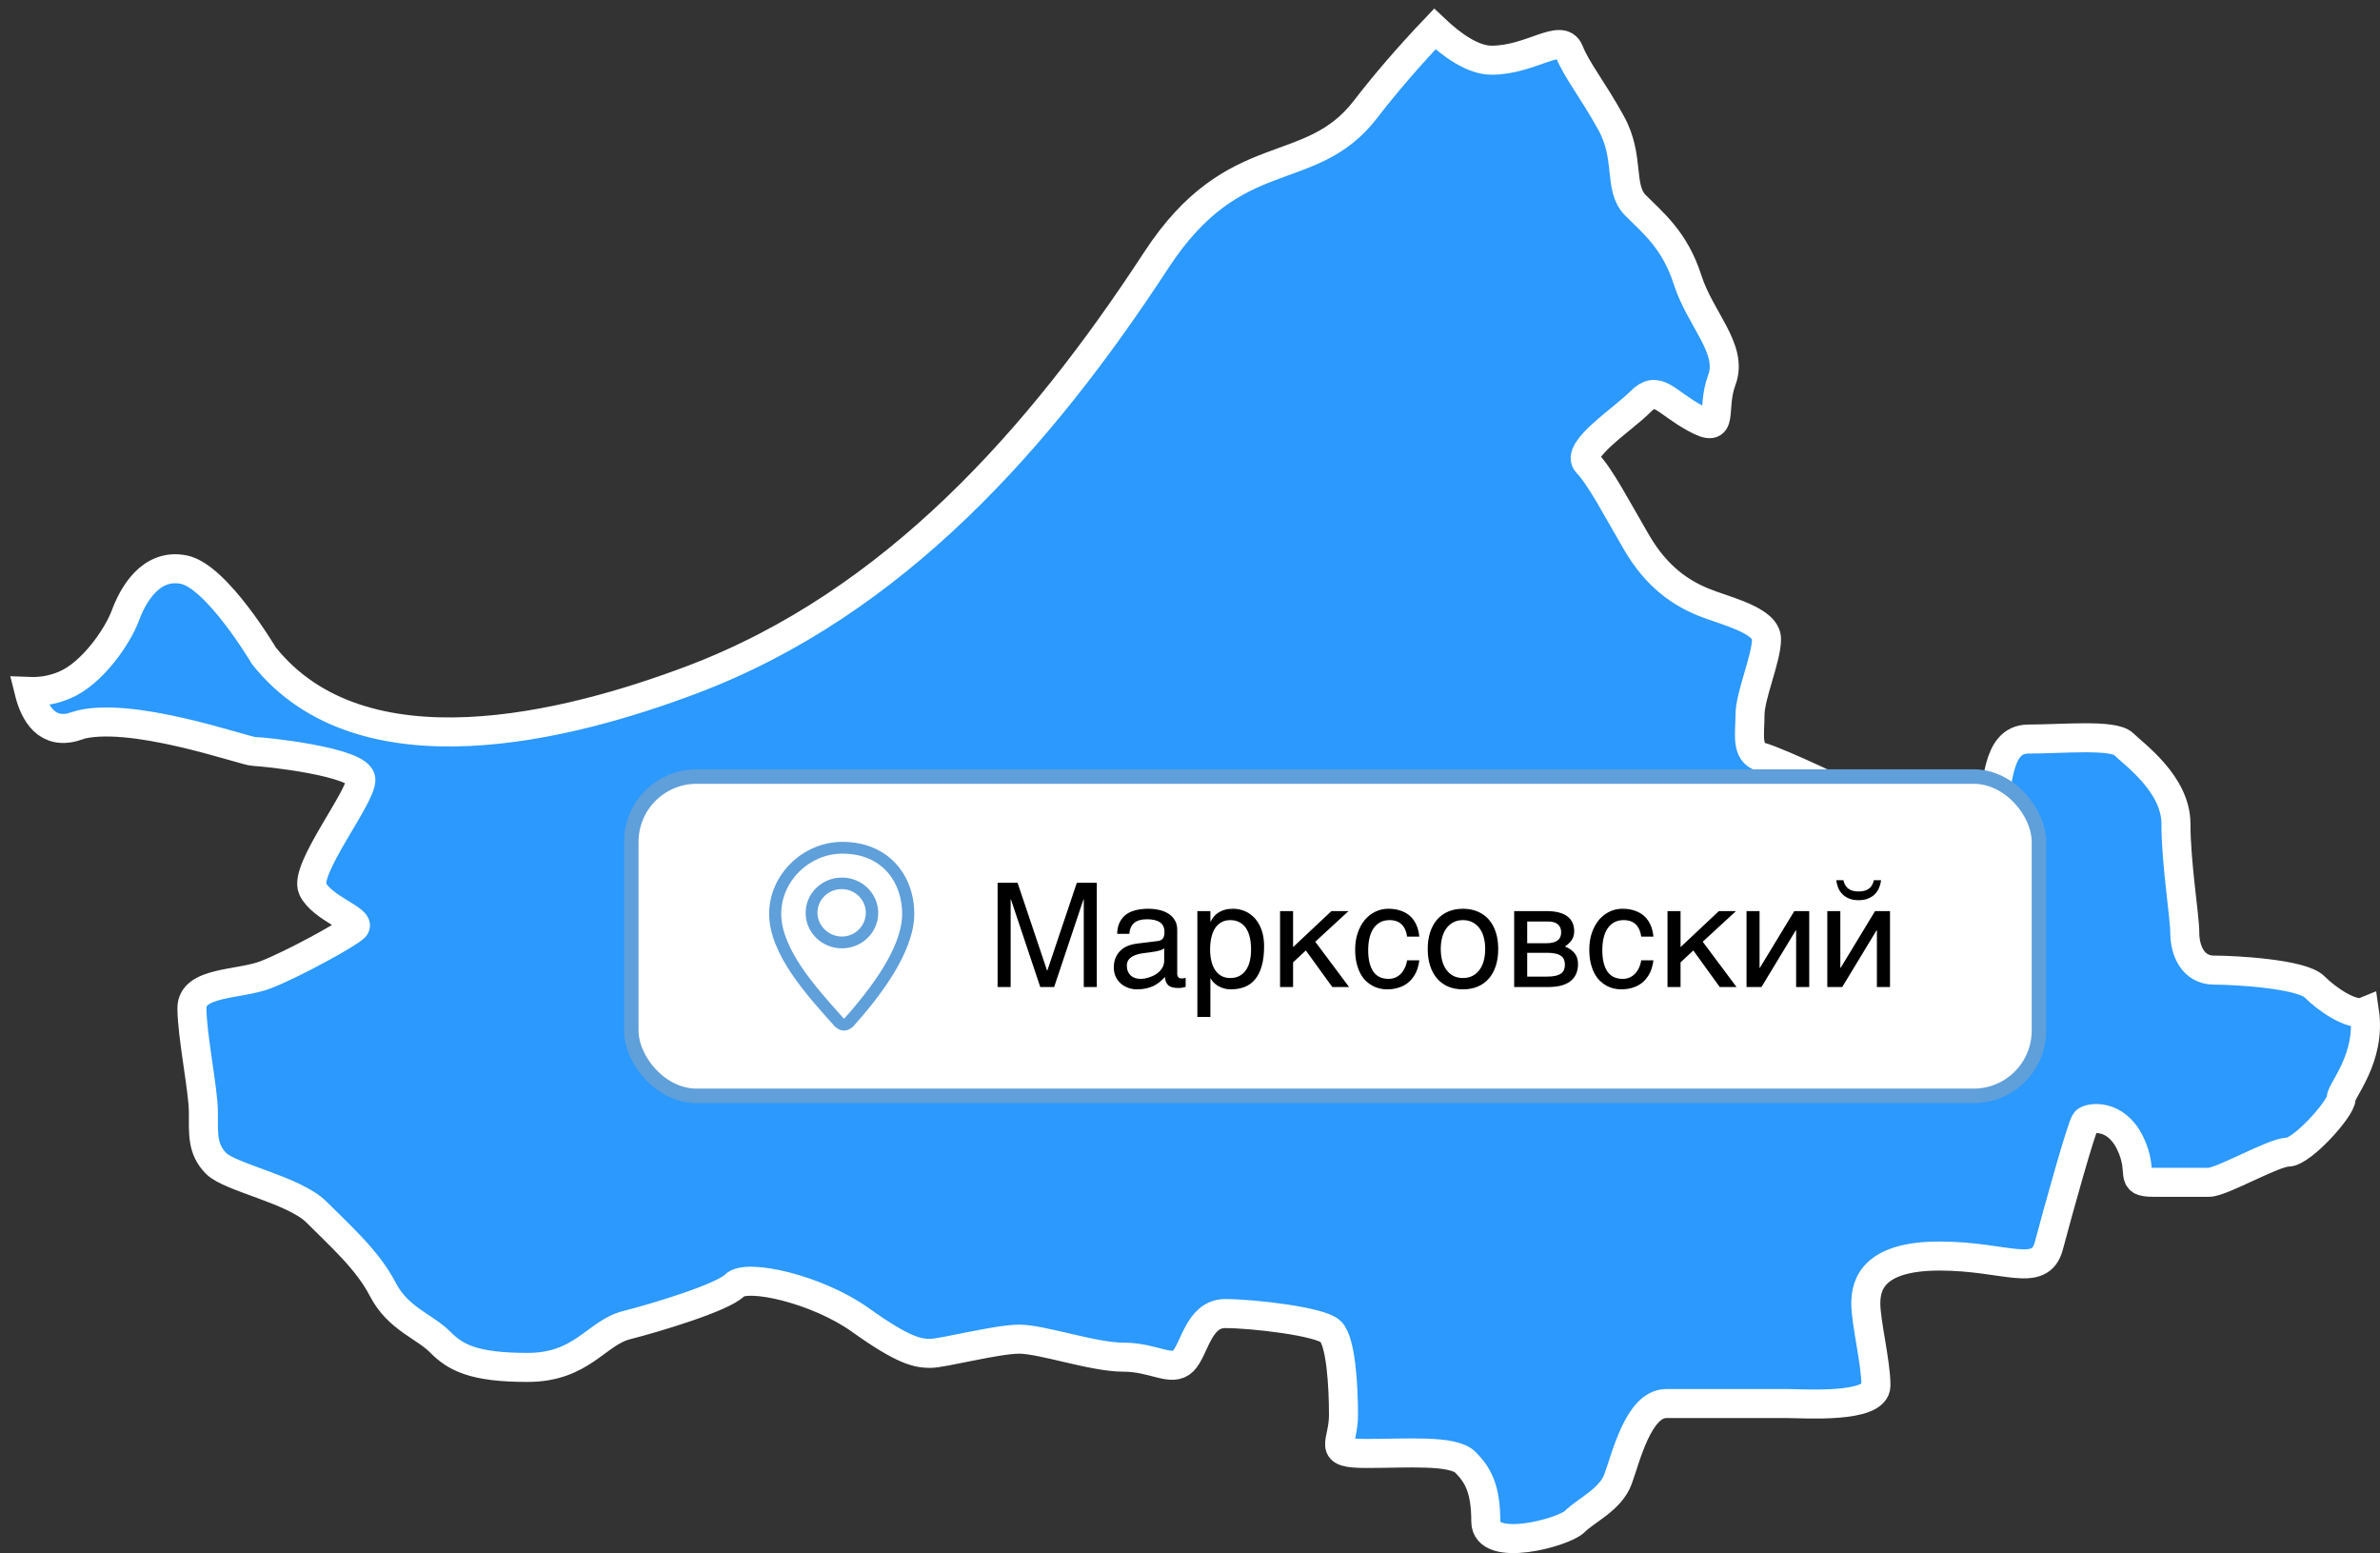 <?xml version="1.0" encoding="UTF-8"?> <svg xmlns="http://www.w3.org/2000/svg" width="164" height="107" viewBox="0 0 164 107" fill="none"><rect x="0" y="0" width="164" height="107" fill="#333333" stroke="none"/><path d="M5.246 50.009C8.841 48.86 16.9 51.774 17.509 51.774C18.118 51.774 24.869 52.479 24.869 53.719C24.869 54.959 20.924 59.91 21.543 61.23C22.153 62.561 24.919 63.398 24.439 63.882C23.96 64.366 20.145 66.443 18.308 67.158C16.47 67.864 13.225 67.602 13.225 69.457C13.225 71.312 14.014 75.113 14.014 76.615C14.014 78.117 13.924 79.176 14.892 80.154C15.851 81.132 20.275 81.969 21.813 83.511C23.341 85.053 25.318 86.778 26.367 88.814C27.415 90.85 29.253 91.375 30.311 92.443C31.37 93.512 32.588 94.208 36.353 94.208C40.118 94.208 41.087 91.818 43.184 91.294C45.281 90.76 49.795 89.389 50.624 88.552C51.453 87.715 56.316 88.814 59.292 90.941C62.268 93.069 63.237 93.24 64.106 93.24C64.974 93.24 68.659 92.262 70.237 92.262C71.815 92.262 75.32 93.502 77.417 93.502C79.514 93.502 80.743 94.561 81.532 93.764C82.321 92.968 82.58 90.498 84.428 90.498C86.275 90.498 90.999 91.032 91.698 91.738C92.397 92.443 92.577 95.448 92.577 97.484C92.577 99.521 91.348 100.136 94.155 100.136C96.961 100.136 100.106 99.874 100.985 100.751C101.864 101.638 102.383 102.606 102.383 104.824C102.383 107.042 107.766 105.58 108.515 104.824C109.264 104.068 110.972 103.322 111.491 101.91C112.02 100.499 112.889 96.698 114.816 96.698H123.225C124.274 96.698 129.267 97.051 129.267 95.458C129.267 93.865 128.568 91.123 128.568 89.802C128.568 88.481 129.097 86.535 133.651 86.535C138.205 86.535 140.571 88.128 141.181 85.83C141.79 83.531 143.457 77.522 143.717 77.25C143.977 76.988 145.774 76.676 146.783 78.752C147.792 80.829 146.613 81.454 148.401 81.454H152.216C153.094 81.454 156.679 79.377 157.648 79.377C158.617 79.377 161.323 76.373 161.323 75.667C161.323 75.113 163.4 72.885 162.931 69.699C162.062 70.052 160.285 68.792 159.486 67.985C158.607 67.098 154.053 66.836 152.565 66.836C151.077 66.836 150.548 65.424 150.548 64.275C150.548 63.126 149.939 59.496 149.939 56.754C149.939 54.012 147.053 51.975 146.344 51.27C145.644 50.564 142.139 50.917 139.772 50.917C137.406 50.917 137.845 54.546 137.146 55.252C136.447 55.958 136.008 58.256 134.26 59.053C132.502 59.849 131.634 61.089 130.495 61.089C129.357 61.089 130.495 59.406 131.104 57.46C131.713 55.514 128.827 55.867 128.388 55.423C127.949 54.98 122.476 52.459 121.378 52.157C120.289 51.844 120.589 50.564 120.589 49.243C120.589 47.922 121.727 45.352 121.727 44.031C121.727 42.71 118.831 42.085 117.343 41.47C115.855 40.855 114.187 39.786 112.789 37.397C111.391 35.008 110.253 32.8 109.374 31.913C108.495 31.025 111.87 28.868 113.049 27.668C114.227 26.479 114.717 27.668 116.814 28.817C118.921 29.967 117.862 28.283 118.651 26.166C119.44 24.039 117.163 22.012 116.284 19.27C115.406 16.528 113.878 15.338 112.689 14.138C111.501 12.939 112.34 10.862 111.022 8.483C109.703 6.093 108.655 4.863 108.126 3.532C107.596 2.202 105.499 4.147 102.783 4.147C101.475 4.147 100.017 3.089 98.868 2C97.101 3.855 95.423 5.801 94.115 7.505C90.26 12.546 85.087 9.622 79.664 17.939C71.685 30.148 61.619 41.561 47.698 46.824C39.189 50.04 24.949 53.689 18.178 45.17C18.178 45.17 14.932 39.686 12.655 39.242C10.379 38.798 9.15 41.006 8.631 42.428C8.102 43.839 6.354 46.41 4.427 47.207C3.588 47.559 2.759 47.67 2 47.64C2.369 49.132 3.228 50.675 5.216 50.04L5.246 50.009Z" fill="#2B99FE" stroke="white" stroke-width="2"></path><rect x="43.5" y="53.5" width="97" height="22" rx="4.5" fill="white"></rect><rect x="43.5" y="53.5" width="97" height="22" rx="4.5" stroke="#5F9FDA"></rect><path d="M58.047 58C55.315 58 53 60.27 53 62.958C53 65.773 55.683 68.653 57.487 70.676C57.495 70.684 57.786 71 58.145 71H58.177C58.537 71 58.826 70.684 58.833 70.676C60.527 68.778 63 65.648 63 62.958C63 60.269 61.195 58 58.047 58ZM58.215 70.131C58.2 70.145 58.179 70.161 58.16 70.174C58.141 70.162 58.12 70.145 58.105 70.131L57.887 69.886C56.176 67.973 53.833 65.352 53.833 62.958C53.833 60.71 55.763 58.812 58.047 58.812C60.892 58.812 62.166 60.894 62.166 62.958C62.166 64.775 60.837 67.189 58.215 70.131ZM58.015 60.46C56.634 60.46 55.515 61.551 55.515 62.898C55.515 64.244 56.634 65.335 58.015 65.335C59.395 65.335 60.515 64.243 60.515 62.898C60.515 61.551 59.395 60.46 58.015 60.46ZM58.015 64.522C57.095 64.522 56.329 63.776 56.329 62.88C56.329 61.983 57.076 61.255 57.995 61.255C58.915 61.255 59.662 61.983 59.662 62.88C59.663 63.776 58.934 64.522 58.015 64.522Z" fill="#5F9FDA"></path><path d="M68.742 60.822H70.119L72.15 66.862H72.17L74.201 60.822H75.578V68H74.68V61.96H74.66L72.639 68H71.682L69.66 61.96H69.641V68H68.742V60.822ZM76.98 64.338C76.989 64.019 77.049 63.75 77.16 63.532C77.271 63.311 77.421 63.132 77.609 62.995C77.798 62.858 78.021 62.761 78.278 62.702C78.539 62.64 78.822 62.609 79.128 62.609C79.382 62.609 79.628 62.635 79.865 62.688C80.106 62.74 80.319 62.824 80.505 62.941C80.69 63.055 80.838 63.205 80.949 63.391C81.063 63.573 81.12 63.796 81.12 64.06V67.102C81.12 67.186 81.143 67.259 81.189 67.321C81.234 67.38 81.307 67.409 81.408 67.409C81.454 67.409 81.501 67.406 81.55 67.399C81.599 67.39 81.649 67.38 81.701 67.37V67.99C81.626 68.01 81.551 68.028 81.477 68.044C81.405 68.06 81.319 68.068 81.218 68.068C81.061 68.068 80.926 68.055 80.812 68.029C80.702 68.003 80.607 67.961 80.529 67.902C80.454 67.841 80.396 67.762 80.353 67.668C80.311 67.57 80.284 67.451 80.27 67.311C80.16 67.432 80.043 67.544 79.919 67.648C79.795 67.749 79.657 67.839 79.504 67.917C79.351 67.992 79.18 68.05 78.991 68.093C78.802 68.138 78.589 68.161 78.352 68.161C78.15 68.161 77.953 68.129 77.761 68.064C77.572 67.998 77.401 67.902 77.248 67.775C77.098 67.648 76.978 67.492 76.887 67.307C76.796 67.118 76.75 66.9 76.75 66.652C76.75 66.382 76.796 66.149 76.887 65.954C76.978 65.755 77.097 65.591 77.243 65.461C77.39 65.328 77.557 65.225 77.746 65.153C77.935 65.082 78.127 65.034 78.322 65.012L79.792 64.831C79.932 64.815 80.041 64.761 80.119 64.67C80.201 64.576 80.241 64.426 80.241 64.221C80.241 63.905 80.137 63.679 79.929 63.542C79.724 63.402 79.427 63.332 79.04 63.332C78.643 63.332 78.347 63.417 78.151 63.586C77.956 63.752 77.845 64.003 77.819 64.338H76.98ZM80.222 65.339C80.15 65.391 80.061 65.435 79.953 65.471C79.849 65.503 79.733 65.531 79.606 65.554C79.48 65.576 79.344 65.598 79.201 65.617C79.058 65.633 78.915 65.651 78.772 65.671C78.609 65.694 78.459 65.726 78.322 65.769C78.186 65.811 78.067 65.866 77.966 65.935C77.865 66.003 77.787 66.086 77.731 66.184C77.676 66.278 77.648 66.39 77.648 66.52C77.648 66.67 77.671 66.802 77.717 66.916C77.766 67.03 77.831 67.126 77.912 67.204C77.997 67.282 78.098 67.341 78.215 67.38C78.332 67.419 78.461 67.439 78.601 67.439C78.689 67.439 78.789 67.429 78.903 67.409C79.017 67.386 79.134 67.354 79.255 67.311C79.375 67.269 79.493 67.216 79.606 67.15C79.724 67.082 79.828 67.001 79.919 66.906C80.01 66.812 80.083 66.704 80.139 66.584C80.194 66.463 80.222 66.329 80.222 66.179V65.339ZM82.507 62.77H83.405V63.488H83.425C83.483 63.368 83.557 63.254 83.644 63.147C83.736 63.039 83.843 62.946 83.967 62.868C84.094 62.787 84.239 62.723 84.401 62.678C84.567 62.632 84.756 62.609 84.968 62.609C85.248 62.609 85.516 62.663 85.773 62.77C86.031 62.878 86.258 63.039 86.457 63.254C86.656 63.469 86.814 63.739 86.931 64.064C87.048 64.387 87.106 64.763 87.106 65.192C87.106 65.73 87.051 66.187 86.94 66.564C86.833 66.939 86.678 67.245 86.477 67.482C86.278 67.72 86.037 67.893 85.754 68C85.471 68.107 85.155 68.161 84.807 68.161C84.634 68.161 84.473 68.138 84.323 68.093C84.174 68.047 84.038 67.989 83.918 67.917C83.801 67.842 83.7 67.761 83.615 67.673C83.531 67.582 83.467 67.494 83.425 67.409H83.405V70.061H82.507V62.77ZM83.386 65.412C83.386 65.695 83.413 65.957 83.469 66.198C83.524 66.436 83.609 66.643 83.723 66.818C83.84 66.994 83.985 67.132 84.157 67.233C84.333 67.331 84.54 67.38 84.777 67.38C85.025 67.38 85.238 67.331 85.417 67.233C85.599 67.132 85.749 66.994 85.866 66.818C85.983 66.643 86.07 66.436 86.125 66.198C86.18 65.957 86.208 65.695 86.208 65.412C86.208 65.116 86.18 64.844 86.125 64.597C86.07 64.349 85.983 64.136 85.866 63.957C85.749 63.778 85.599 63.64 85.417 63.542C85.238 63.441 85.025 63.391 84.777 63.391C84.54 63.391 84.333 63.441 84.157 63.542C83.985 63.64 83.84 63.778 83.723 63.957C83.609 64.136 83.524 64.349 83.469 64.597C83.413 64.844 83.386 65.116 83.386 65.412ZM88.205 62.77H89.103V65.251L91.745 62.77H92.922L90.632 64.88L92.961 68H91.804L89.982 65.481L89.103 66.301V68H88.205V62.77ZM97.8 66.159C97.787 66.286 97.761 66.424 97.722 66.574C97.686 66.724 97.632 66.874 97.561 67.023C97.489 67.17 97.396 67.311 97.282 67.448C97.171 67.585 97.035 67.707 96.872 67.814C96.713 67.919 96.524 68.002 96.306 68.064C96.088 68.129 95.838 68.161 95.559 68.161C95.406 68.161 95.245 68.142 95.075 68.103C94.906 68.067 94.74 68.005 94.577 67.917C94.418 67.829 94.265 67.717 94.118 67.58C93.975 67.44 93.848 67.268 93.737 67.062C93.63 66.857 93.544 66.62 93.478 66.35C93.413 66.076 93.381 65.764 93.381 65.412C93.381 64.979 93.443 64.59 93.566 64.245C93.69 63.897 93.855 63.602 94.06 63.361C94.268 63.12 94.509 62.935 94.782 62.805C95.059 62.675 95.349 62.609 95.651 62.609C95.925 62.609 96.166 62.639 96.374 62.697C96.586 62.756 96.769 62.834 96.926 62.932C97.082 63.029 97.214 63.143 97.321 63.273C97.429 63.4 97.515 63.535 97.58 63.679C97.648 63.819 97.699 63.962 97.731 64.108C97.767 64.255 97.79 64.395 97.8 64.528H96.96C96.914 64.174 96.791 63.895 96.589 63.693C96.39 63.492 96.11 63.391 95.749 63.391C95.502 63.391 95.285 63.441 95.1 63.542C94.917 63.643 94.764 63.785 94.641 63.967C94.52 64.146 94.429 64.364 94.367 64.621C94.309 64.875 94.279 65.155 94.279 65.461C94.279 65.806 94.312 66.104 94.377 66.355C94.442 66.602 94.535 66.807 94.655 66.97C94.776 67.129 94.922 67.248 95.095 67.326C95.27 67.401 95.469 67.439 95.69 67.439C95.847 67.439 95.995 67.411 96.135 67.356C96.275 67.297 96.4 67.214 96.511 67.106C96.621 66.996 96.716 66.861 96.794 66.701C96.872 66.542 96.927 66.361 96.96 66.159H97.8ZM102.341 65.378C102.341 65.088 102.308 64.823 102.243 64.582C102.178 64.338 102.08 64.128 101.95 63.952C101.82 63.776 101.659 63.64 101.467 63.542C101.278 63.441 101.058 63.391 100.808 63.391C100.557 63.391 100.337 63.441 100.148 63.542C99.96 63.64 99.8 63.776 99.67 63.952C99.54 64.128 99.442 64.338 99.377 64.582C99.312 64.823 99.279 65.088 99.279 65.378C99.279 65.671 99.312 65.941 99.377 66.189C99.442 66.433 99.54 66.643 99.67 66.818C99.8 66.994 99.96 67.132 100.148 67.233C100.337 67.331 100.557 67.38 100.808 67.38C101.058 67.38 101.278 67.331 101.467 67.233C101.659 67.132 101.82 66.994 101.95 66.818C102.08 66.643 102.178 66.433 102.243 66.189C102.308 65.941 102.341 65.671 102.341 65.378ZM103.239 65.378C103.239 65.808 103.184 66.195 103.073 66.54C102.963 66.882 102.803 67.173 102.595 67.414C102.386 67.655 102.131 67.841 101.828 67.971C101.529 68.098 101.188 68.161 100.808 68.161C100.427 68.161 100.087 68.098 99.787 67.971C99.488 67.841 99.234 67.655 99.025 67.414C98.817 67.173 98.658 66.882 98.547 66.54C98.436 66.195 98.381 65.808 98.381 65.378C98.381 64.955 98.436 64.572 98.547 64.231C98.658 63.889 98.817 63.597 99.025 63.356C99.234 63.116 99.488 62.932 99.787 62.805C100.087 62.675 100.427 62.609 100.808 62.609C101.188 62.609 101.529 62.675 101.828 62.805C102.131 62.932 102.386 63.116 102.595 63.356C102.803 63.597 102.963 63.889 103.073 64.231C103.184 64.572 103.239 64.955 103.239 65.378ZM104.338 62.77H106.564C107.202 62.77 107.679 62.889 107.995 63.127C108.314 63.365 108.474 63.71 108.474 64.162C108.474 64.403 108.415 64.606 108.298 64.772C108.181 64.939 108.026 65.085 107.834 65.212C108.111 65.316 108.33 65.466 108.493 65.661C108.656 65.856 108.737 66.109 108.737 66.418C108.737 66.662 108.697 66.882 108.615 67.077C108.534 67.272 108.41 67.439 108.244 67.575C108.078 67.712 107.867 67.818 107.609 67.893C107.355 67.964 107.054 68 106.706 68H104.338V62.77ZM105.236 67.282H106.604C106.841 67.282 107.038 67.264 107.194 67.228C107.354 67.189 107.481 67.134 107.575 67.062C107.67 66.991 107.736 66.905 107.775 66.804C107.814 66.703 107.834 66.589 107.834 66.462C107.834 66.335 107.814 66.221 107.775 66.12C107.736 66.016 107.67 65.93 107.575 65.861C107.481 65.79 107.354 65.736 107.194 65.7C107.038 65.661 106.841 65.642 106.604 65.642H105.236V67.282ZM105.236 64.982H106.594C106.896 64.982 107.136 64.922 107.312 64.802C107.487 64.681 107.575 64.494 107.575 64.24C107.575 64.097 107.551 63.978 107.502 63.884C107.453 63.786 107.388 63.708 107.307 63.649C107.225 63.591 107.132 63.55 107.028 63.527C106.927 63.501 106.823 63.488 106.716 63.488H105.236V64.982ZM113.933 66.159C113.92 66.286 113.894 66.424 113.854 66.574C113.819 66.724 113.765 66.874 113.693 67.023C113.622 67.17 113.529 67.311 113.415 67.448C113.304 67.585 113.168 67.707 113.005 67.814C112.845 67.919 112.657 68.002 112.438 68.064C112.22 68.129 111.971 68.161 111.691 68.161C111.538 68.161 111.377 68.142 111.208 68.103C111.039 68.067 110.873 68.005 110.71 67.917C110.55 67.829 110.397 67.717 110.251 67.58C110.108 67.44 109.981 67.268 109.87 67.062C109.763 66.857 109.676 66.62 109.611 66.35C109.546 66.076 109.514 65.764 109.514 65.412C109.514 64.979 109.576 64.59 109.699 64.245C109.823 63.897 109.987 63.602 110.192 63.361C110.401 63.12 110.642 62.935 110.915 62.805C111.192 62.675 111.481 62.609 111.784 62.609C112.058 62.609 112.299 62.639 112.507 62.697C112.718 62.756 112.902 62.834 113.059 62.932C113.215 63.029 113.347 63.143 113.454 63.273C113.562 63.4 113.648 63.535 113.713 63.679C113.781 63.819 113.832 63.962 113.864 64.108C113.9 64.255 113.923 64.395 113.933 64.528H113.093C113.047 64.174 112.924 63.895 112.722 63.693C112.523 63.492 112.243 63.391 111.882 63.391C111.634 63.391 111.418 63.441 111.232 63.542C111.05 63.643 110.897 63.785 110.773 63.967C110.653 64.146 110.562 64.364 110.5 64.621C110.441 64.875 110.412 65.155 110.412 65.461C110.412 65.806 110.445 66.104 110.51 66.355C110.575 66.602 110.668 66.807 110.788 66.97C110.909 67.129 111.055 67.248 111.228 67.326C111.403 67.401 111.602 67.439 111.823 67.439C111.979 67.439 112.128 67.411 112.268 67.356C112.408 67.297 112.533 67.214 112.644 67.106C112.754 66.996 112.849 66.861 112.927 66.701C113.005 66.542 113.06 66.361 113.093 66.159H113.933ZM114.904 62.77H115.803V65.251L118.444 62.77H119.621L117.331 64.88L119.66 68H118.503L116.682 65.481L115.803 66.301V68H114.904V62.77ZM120.349 62.77H121.247V66.682H121.267L123.64 62.77H124.67V68H123.767V64.089H123.747L121.379 68H120.349V62.77ZM125.915 62.77H126.813V66.682H126.833L129.206 62.77H130.236V68H129.333V64.089H129.313L126.945 68H125.915V62.77ZM127.023 60.642C127.056 60.788 127.105 60.912 127.17 61.013C127.235 61.11 127.313 61.19 127.404 61.252C127.495 61.31 127.596 61.353 127.707 61.379C127.821 61.405 127.943 61.418 128.073 61.418C128.203 61.418 128.326 61.405 128.439 61.379C128.553 61.353 128.656 61.31 128.747 61.252C128.838 61.19 128.915 61.11 128.977 61.013C129.042 60.912 129.09 60.788 129.123 60.642H129.616C129.597 60.827 129.551 61.003 129.479 61.169C129.411 61.335 129.313 61.481 129.187 61.608C129.063 61.732 128.908 61.831 128.723 61.906C128.54 61.981 128.324 62.019 128.073 62.019C127.823 62.019 127.604 61.981 127.419 61.906C127.237 61.831 127.084 61.732 126.96 61.608C126.836 61.481 126.739 61.335 126.667 61.169C126.599 61.003 126.555 60.827 126.535 60.642H127.023Z" fill="black"></path></svg> 